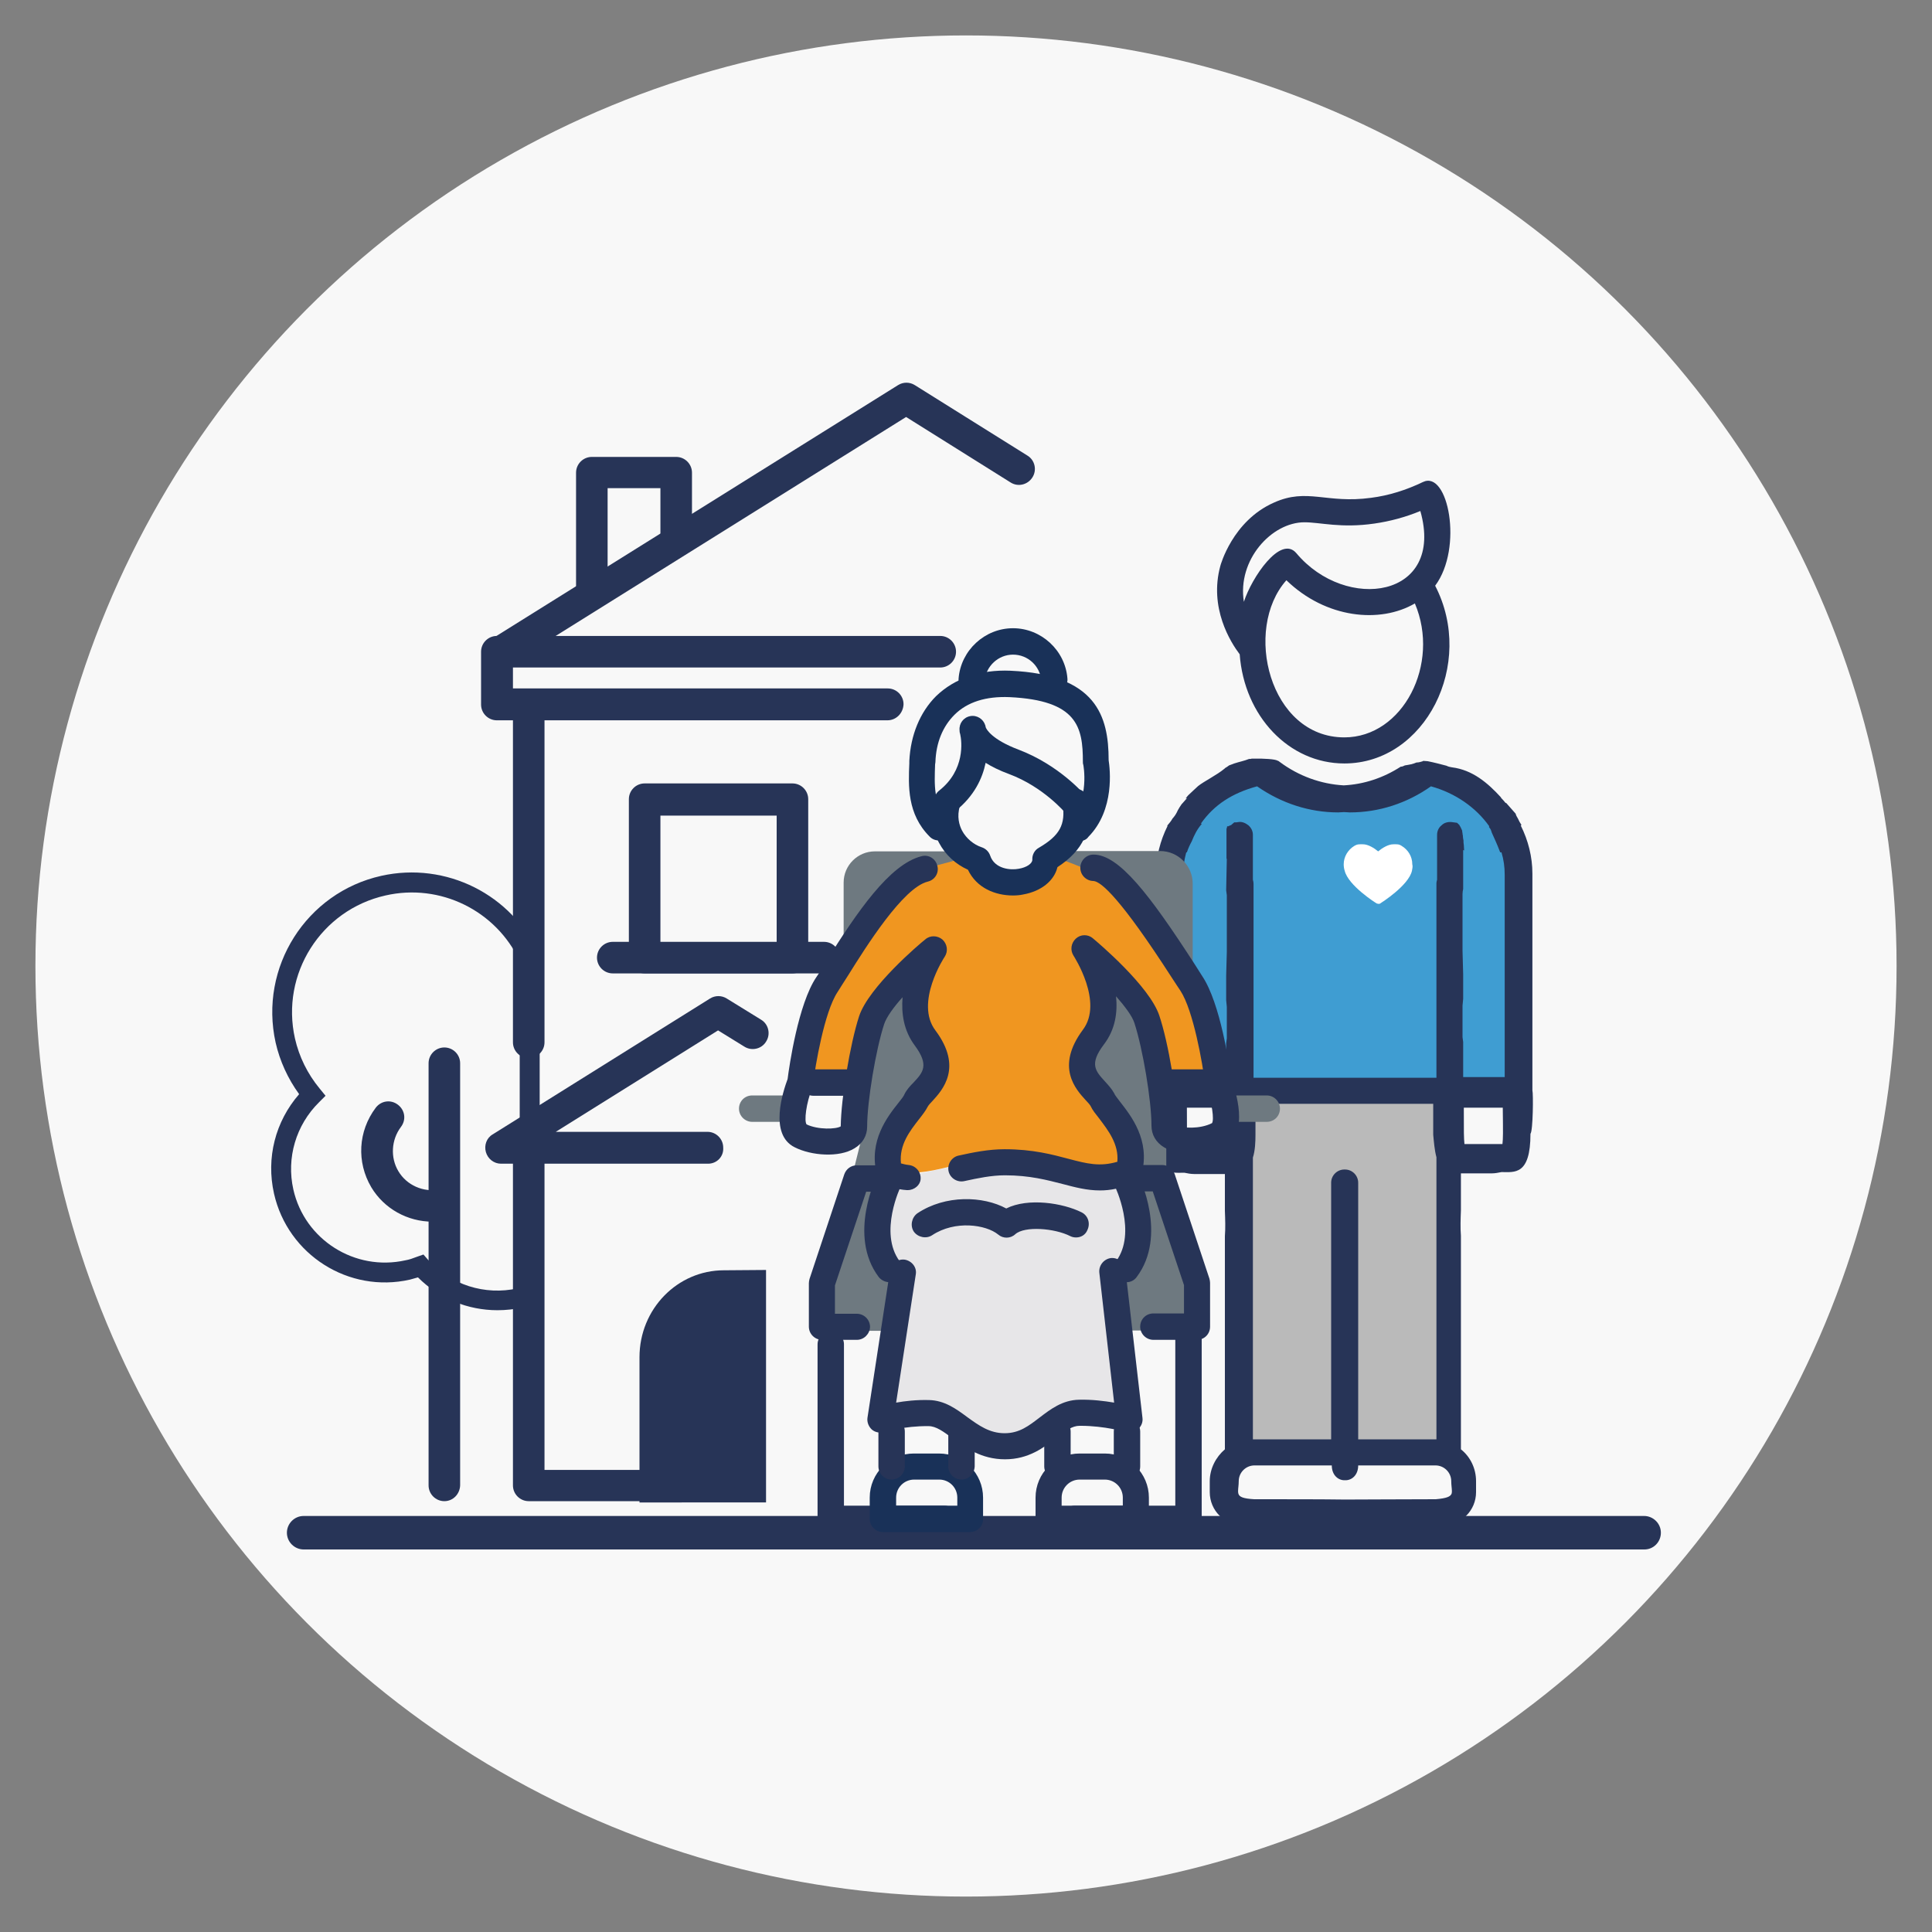 <?xml version="1.0" encoding="utf-8"?>
<!-- Generator: Adobe Illustrator 27.3.0, SVG Export Plug-In . SVG Version: 6.00 Build 0)  -->
<svg version="1.1" id="Layer_1" xmlns="http://www.w3.org/2000/svg" xmlns:xlink="http://www.w3.org/1999/xlink" x="0px" y="0px"
	 viewBox="0 0 600 600" style="enable-background:new 0 0 600 600;" xml:space="preserve">
<rect x="0" y="0" width="600" height="600" fill="#808080" stroke="none"/>
<style type="text/css">
	.st0{fill:#F8F8F8;}
	.st1{fill:#273457;}
	.st2{fill:#BABABA;}
	.st3{fill:#3F9DD2;}
	.st4{fill:#E7E6E8;}
	.st5{fill:#6E7980;}
	.st6{fill:#F09620;}
	.st7{fill:#193158;}
	.st8{fill:#FFFFFF;}
</style>
<circle id="Ellipse_5" class="st0" cx="300" cy="300" r="289"/>
<g>
	<g>
		<path class="st1" d="M510.7,481.2H94.3c-2.8,0-5.2-2.3-5.2-5.2c0-2.8,2.3-5.2,5.2-5.2h416.3c2.8,0,5.2,2.3,5.2,5.2
			S513.5,481.2,510.7,481.2z"/>
	</g>
	<path class="st1" d="M154.5,406.9c-9.2,0-18.1-3.6-24.7-10.2c-0.8,0.2-1.7,0.5-2.5,0.7c-19,4.3-37.9-7.7-42.2-26.7
		c-2.5-11.1,0.4-22.4,7.8-30.9c-3.5-4.8-6-10.3-7.3-16c-5.2-23.4,9.5-46.6,32.8-51.8c20.1-4.5,40.7,5.8,49,24.6l0.2,0.6v107.3
		l-2.1,0.7c-1,0.4-2.2,0.7-3.3,0.9C159.7,406.6,157.1,406.9,154.5,406.9z M131.5,389.6l1.4,1.6c7,7.8,17.7,11.2,27.9,8.9
		c0.2-0.1,0.4-0.1,0.6-0.1V298.5c-7.3-15.7-24.7-24.3-41.7-20.4c-20,4.5-32.6,24.4-28.1,44.4c1.3,5.7,3.9,11,7.7,15.6l1.8,2.2l-2,2
		c-7.2,7.1-10.2,17.3-8,27.1c3.5,15.6,19.1,25.5,34.8,22c1.2-0.2,2.3-0.6,3.6-1.1L131.5,389.6z"/>
	<g>
		<path class="st1" d="M138,466.2c-2.7,0-4.9-2.2-4.9-4.9V330.2c0-2.7,2.2-4.9,4.9-4.9c2.7,0,4.9,2.2,4.9,4.9v131.1
			C142.8,464,140.7,466.2,138,466.2z"/>
	</g>
	<g>
		<path class="st1" d="M134.3,379.4c-7.7,0-15-4-19-10.7c-4.6-7.8-4.1-17.4,1.4-24.7c1.7-2.2,4.7-2.6,6.9-0.9
			c2.2,1.7,2.6,4.7,0.9,6.9c-3,4-3.3,9.5-0.8,13.7c2.6,4.4,7.8,6.7,12.9,5.7c2.6-0.6,5.2,1.2,5.8,3.9c0.6,2.6-1.2,5.2-3.9,5.8
			C137.1,379.3,135.7,379.4,134.3,379.4z"/>
	</g>
	<g>
		<path class="st1" d="M183.8,187.7c-2.7,0-4.9-2.2-4.9-4.9v-36c0-2.7,2.2-4.9,4.9-4.9h26.2c2.7,0,4.9,2.2,4.9,4.9v19.6
			c0,2.7-2.2,4.9-4.9,4.9s-4.9-2.2-4.9-4.9v-14.8h-16.4v31.2C188.8,185.4,186.5,187.7,183.8,187.7z"/>
	</g>
	<path class="st1" d="M198.6,466.6v-45.1c0-15,11.8-27,26.2-27l13.1-0.1v72.2H198.6L198.6,466.6z"/>
	<g>
		<path class="st1" d="M219.9,361.4h-64.3c-2.2,0-4.1-1.5-4.7-3.6c-0.6-2.1,0.2-4.4,2.1-5.5l67.5-42.2c1.6-1,3.6-1,5.2,0l10.7,6.6
			c2.3,1.4,3,4.5,1.5,6.8c-1.4,2.3-4.5,3-6.8,1.5l-8.1-5l-50.4,31.5h47.1c2.7,0,4.9,2.2,4.9,4.9
			C224.8,359.2,222.6,361.4,219.9,361.4z"/>
	</g>
	<g>
		<path class="st1" d="M155.6,207.4c-1.7,0-3.3-0.8-4.2-2.3c-1.4-2.3-0.7-5.4,1.5-6.8l126-78.7c1.6-1,3.6-1,5.2,0l35,21.9
			c2.3,1.4,3,4.5,1.5,6.8s-4.5,3-6.8,1.5l-32.4-20.3l-123.4,77.1C157.4,207.1,156.5,207.4,155.6,207.4z"/>
	</g>
	<g>
		<path class="st1" d="M275.6,223.7H154.3c-2.7,0-4.9-2.2-4.9-4.9v-16.4c0-2.7,2.2-4.9,4.9-4.9H292c2.7,0,4.9,2.2,4.9,4.9
			c0,2.7-2.2,4.9-4.9,4.9H159.3v6.5h116.4c2.7,0,4.9,2.2,4.9,4.9C280.5,221.5,278.3,223.7,275.6,223.7z"/>
	</g>
	<g>
		<path class="st1" d="M164.2,328.6c-2.7,0-4.9-2.2-4.9-4.9V218.8c0-2.7,2.2-4.9,4.9-4.9c2.7,0,4.9,2.2,4.9,4.9v104.9
			C169.1,326.4,166.9,328.6,164.2,328.6z"/>
	</g>
	<g>
		<path class="st1" d="M246.1,302.3h-45.9c-2.7,0-4.9-2.2-4.9-4.9v-49.2c0-2.7,2.2-4.9,4.9-4.9h45.9c2.7,0,4.9,2.2,4.9,4.9v49.2
			C251,300.2,248.8,302.3,246.1,302.3z M205.1,292.6h36.1v-39.3h-36.1V292.6z"/>
	</g>
	<g>
		<path class="st1" d="M255.9,302.3h-65.6c-2.7,0-4.9-2.2-4.9-4.9c0-2.7,2.2-4.9,4.9-4.9h65.6c2.7,0,4.9,2.2,4.9,4.9
			C260.8,300.2,258.6,302.3,255.9,302.3z"/>
	</g>
	<g>
		<path class="st1" d="M417.5,237.1c25.1,0,40.8-30.9,28.2-55.2c8.8-11.8,4-36-3.8-32.2c-5.2,2.5-10.6,4.2-16.1,4.9
			c-13.9,1.9-19.8-3.2-30.2,1.5c-12.9,5.7-16.6,19.6-16.6,19.6c-3.6,13.1,3.2,23.8,6,27.5C386.4,222.4,400.3,237.1,417.5,237.1z
			 M417.5,229c-23.3,0-31.5-33.6-18-48.8c12.3,11.9,29.1,13.5,39.9,7.2C447.4,206.2,435.7,229,417.5,229z M405.1,162.2
			c5,0,11.3,1.9,21.7,0.4c4.9-0.7,9.7-2,14.3-3.9c7.7,27.1-23.1,31.5-38.5,13.1c-4.9-5.8-13.9,7.6-16.3,15.1
			C384.2,173.9,394.9,162.2,405.1,162.2z"/>
		<rect x="387.5" y="340.6" class="st2" width="59.8" height="108"/>
		<polygon class="st3" points="446.1,238.1 458.6,250.7 466.8,256.2 473.3,274.7 473.3,339 365,339 362.4,266.6 384.9,240.8 
			392,240.8 409.5,248.7 424,248.7 		"/>
		<path class="st1" d="M475.9,338.6v-67.3c0-5.2-1.3-10.3-3.6-14.9c0.1-0.1,0.1-0.1,0.2-0.2c-0.4-0.6-0.8-1.3-1.1-2
			c-0.3-0.5-0.6-1-0.7-1.5c-1-1.1-2-2.3-3-3.4c0,0,0,0.1-0.1,0.1c-0.5-0.6-0.9-1.1-1.5-1.7h0.1c-4.2-4.6-8.9-8.6-15.3-9.4
			c-0.6-0.1-1.1-0.2-1.7-0.5c-1.9-0.5-3.8-1-5.8-1.4c-0.4,0-0.9-0.1-1.4-0.1c-0.1,0-0.1,0-0.1,0.1c-0.6,0.2-1.3,0.4-2,0.4
			c-1.1,0.5-2.3,0.7-3.6,0.9c-0.4,0.2-0.8,0.4-1.3,0.4c-5.4,3.5-11.5,5.5-17.7,5.8c-7.1-0.4-14-2.9-19.9-7.3
			c-0.2-0.2-0.4-0.3-0.7-0.4c-0.7-0.4-3.8-0.7-8-0.6c-0.2,0.1-0.5,0.1-0.8,0.1c-1.5,0.6-3.1,0.9-4.6,1.4c-0.5,0.2-1,0.4-1.6,0.6
			c-0.4,0.3-0.8,0.6-1.2,0.8c-0.1,0.1-0.1,0.1-0.2,0.2c-2.4,2-6.3,3.9-8.2,5.4c-0.5,0.4-2.1,2-3,2.8c-0.1,0.1-0.2,0.2-0.2,0.2
			c0,0,0,0.1-0.1,0.1c-0.1,0.2-0.2,0.3-0.4,0.5c-0.1,0.1-0.1,0.2-0.1,0.3c0.1-0.1,0.3-0.1,0.4-0.2c-0.5,0.6-1,1.1-1.5,1.7l0,0
			c-0.1,0.1-0.2,0.2-0.2,0.2c-0.4,0.6-0.9,1.3-1.2,1.9c-0.4,0.9-0.8,1.6-1.4,2.3c-0.1,0.1-0.1,0.2-0.2,0.2c-0.5,0.9-1.1,1.6-1.7,2.3
			c0,0.1,0.1,0.1,0.1,0.1c-2.3,4.6-3.6,9.7-3.6,14.9v67.3c-0.2,1-0.2,12.6-0.2,13.6c0,13,5,11.9,9,11.9c1,0.2,2,0.4,3,0.4h9.6V376
			c0.1,2.7,0.2,5.4,0,7.9v66.2c-2.8,2.4-4.7,6-4.7,9.9v3.4c0,5.7,4.6,10.3,10.3,10.3h62.1c5.7,0,10.3-4.6,10.3-10.3v-3.4
			c0-4-1.8-7.6-4.7-9.9v-66.3c-0.2-2.6-0.1-5.2,0-7.9v-11.5h9.6c1,0,2-0.2,3-0.4c4,0,9,1.1,9-11.9
			C476.1,351.2,476.2,339.6,475.9,338.6z M380.6,355.3h-11.8c-0.2-2-0.2-3.3-0.2-11.3h12.1C380.8,352.1,380.9,353.4,380.6,355.3z
			 M450.8,463.9c-0.4,0.9-1.5,1.4-4.9,1.7c-11.3,0-20.6,0.1-28.2,0.1c-7.6-0.1-16.8-0.1-28.2-0.1c-3.4-0.2-4.6-0.7-4.9-1.7
			c-0.1-0.3-0.1-0.6-0.1-0.9c0-0.8,0.2-1.8,0.2-3c0-2.7,2.2-4.9,4.9-4.9h24c0,3.1,2.1,4.7,4.1,4.6c2,0.1,4.1-1.5,4.1-4.6h24
			c2.7,0,4.9,2.2,4.9,4.9c0,1.2,0.2,2.3,0.2,3C450.9,463.3,450.9,463.6,450.8,463.9z M446.1,359.4V447c-0.7,0-3.4,0-6.7,0
			c-2.3,0-5,0-7.5,0h-2.2c-3.2,0-6,0-7.3,0c-0.1,0-0.1,0-0.2,0c-0.2,0-0.3,0-0.4,0v-79.7c0-2.2-1.8-4.1-4.1-4.1c-0.1,0-0.1,0-0.1,0
			c-0.1,0-0.1,0-0.1,0c-2.2,0-4.1,1.8-4.1,4.1v79.7c-0.1,0-0.2,0-0.4,0h-0.2c-1.4,0-4.1,0-7.3,0h-2.2c-2.5,0-5.2,0-7.5,0
			c-3.3,0-5.9,0-6.7,0v-87.5c0.7-2.2,0.8-4.9,0.8-7.1v-9.6h55.2v9.6C445.3,354.5,445.5,357.2,446.1,359.4z M466.6,355.3h-11.8
			c-0.2-2-0.2-3.3-0.2-11.3h12.1C466.8,352.1,466.8,353.4,466.6,355.3z M467.8,334.5h-13.4v-10.9l0,0c-0.1-0.5-0.1-1-0.2-1.5v-9.8
			c0.1-0.7,0.1-1.4,0.2-2.1v-7.6c-0.1-2.5-0.1-4.9-0.2-7.3v-16.2c0-0.5,0-1,0-1.5c0-0.6,0.1-1,0.2-1.5V264c0.1,0,0.2,0.1,0.3,0.1
			c0-0.6-0.1-1.2-0.1-1.7c-0.1-0.5-0.1-0.9-0.1-1.4c-0.1-0.5-0.2-1-0.2-1.5c0-0.1,0-0.1,0-0.1c-0.1-0.2-0.1-0.4-0.1-0.7
			c-0.1-0.2-0.1-0.5-0.1-0.7c-0.1-0.3-0.5-1.1-0.1-0.2c-0.2-0.5-0.4-1-0.7-1.4l0,0c0,0,0,0,0-0.1c-0.2-0.2-0.4-0.4-0.6-0.6
			c-0.1,0-0.1-0.1-0.1-0.1c-0.1-0.1-0.2-0.1-0.3-0.1c-0.5-0.1-1-0.1-1.5-0.2c-1.2-0.1-2.3,0.2-3.1,1c-0.9,0.7-1.4,1.8-1.4,3v13.9
			c-0.1,0.4-0.2,0.7-0.2,1.2v60.3h-56.8v-60.3c0-0.4-0.1-0.8-0.2-1.2v-13.9c0-1.2-0.5-2.2-1.4-3c-0.9-0.7-2-1.2-3.1-1
			c-0.4,0.1-0.9,0.1-1.3,0.1l0,0c-0.2,0.2-0.5,0.4-0.7,0.6c-0.1,0-0.1,0.1-0.1,0.1s-0.1,0.1-0.1,0.1c-0.2,0.1-0.6,0.2-0.9,0.4h-0.1
			c0,0,0,0-0.1,0c-0.1,0-0.1,0-0.2,0c0,0.3-0.1,0.6-0.2,0.8c0,0,0,0,0,0.1v9.2c0.1,0,0.1,0,0.1,0l-0.2,9.8c0.1,0.5,0.1,1,0.2,1.5
			c0,0.5,0,1,0,1.5v16.2c-0.1,2.5-0.1,4.9-0.2,7.3v7.6c0.1,0.7,0.1,1.4,0.2,2.1v9.8c-0.1,0.5-0.1,1-0.2,1.5l0,0v10.9h-13.4v-63.2
			c0-2.4,0.4-4.7,1-7c0.1,0,0.2,0,0.2,0c0.4-1.2,0.9-2.3,1.5-3.4c0.8-2,1.7-3.8,3.1-5.4c-0.1-0.1-0.2-0.1-0.2-0.2
			c4.1-5.8,9.7-9.4,17.4-11.5c7.6,5.3,16.3,8.1,25.2,8.1c0.6,0,1.2-0.1,1.8-0.1c0.6,0,1.2,0.1,1.8,0.1c9,0,17.7-2.8,25.2-8.1
			c7.6,2.1,14,6.6,18.1,12.4c0,0.1-0.1,0.1-0.1,0.2c0.3,0.4,0.6,0.8,0.7,1.2c0.1,0.2,0.1,0.4,0.2,0.6c0.8,1.8,1.7,3.7,2.4,5.6
			c0.1,0.2,0.1,0.3,0.2,0.5c0.1,0,0.2,0,0.4,0c0.7,2.3,1,4.6,1,7v63.2H467.8z"/>
	</g>
	<path class="st4" d="M278.3,366l25.3-5.4c0,0,15,1.4,18.1,1.4s27.1,4.1,27.1,4.1l5.4,12.4l-4.6,15.9l-3.5,8.7l4.1,37.4l-17.6-3.3
		l-16.3,9.8h-10.8l-10.5-5l-17.9-1.5l-4.1-7.6l5.8-35.6l-3.1-5.3l-5.4-12.1L278.3,366z"/>
	<g>
		<g>
			<path class="st1" d="M293.2,475.8H258c-2.2,0-4.1-1.8-4.1-4.1v-54.2c0-2.2,1.8-4.1,4.1-4.1c2.2,0,4.1,1.8,4.1,4.1v50.1h31.2
				c2.2,0,4.1,1.8,4.1,4.1C297.2,473.9,295.4,475.8,293.2,475.8z"/>
		</g>
		<g>
			<path class="st1" d="M369,475.8h-35.2c-2.2,0-4.1-1.8-4.1-4.1c0-2.2,1.8-4.1,4.1-4.1h31.2v-52.8c0-2.2,1.8-4.1,4.1-4.1
				s4.1,1.8,4.1,4.1v56.9C373.1,473.9,371.3,475.8,369,475.8z"/>
		</g>
		<path class="st5" d="M262,299.6v-25.5c0-5.4,4.4-9.7,9.7-9.7h22.8l2.7,2.7C289.1,269.8,270.1,277.9,262,299.6z"/>
		<path class="st6" d="M339.7,268.5c8.3,0,24.9,27.6,30.4,35.9c5.5,8.3,8.3,30.4,8.3,30.4l-17.9,0.1c-1-7.1-2.6-14.7-4.2-19.5
			c-2.8-8.3-19.3-22.1-19.3-22.1s11,16.6,2.8,27.6c-8.5,11.3,0.9,15.5,2.8,19.3c1.9,3.8,11,11.1,8.3,22.1
			c-13.8,5.5-19.3-2.8-38.7-2.8c-13.8,0-27.6,8.3-35.9,2.8c-2.8-11,6.4-18.3,8.3-22.1c1.9-3.8,11.3-8,2.8-19.3
			c-8.3-11,2.8-27.6,2.8-27.6s-16.6,13.8-19.3,22.1c-1.5,4.6-3.1,11.8-4.1,18.8l-18,0.6c0,0,2.8-22.1,8.3-30.4
			c5.5-8.3,19.3-33.2,30.7-34.8l10-2.7l17.4,7l12.1-8.2L339.7,268.5z"/>
		<g>
			<path class="st7" d="M327.5,215.2c-2.1,0-3.9-1.6-4.1-3.8c-0.4-4.6-4.2-8.1-8.8-8.1c-4.6,0-8.4,3.6-8.8,8.1
				c-0.2,2.2-2.2,3.9-4.4,3.7c-2.2-0.2-3.9-2.2-3.7-4.4c0.7-8.7,8.1-15.6,16.9-15.6c8.7,0,16.2,6.8,16.9,15.6
				c0.2,2.2-1.5,4.2-3.8,4.4C327.8,215.2,327.6,215.2,327.5,215.2z"/>
		</g>
		<path class="st5" d="M275.4,365c-2.7-8.1,11.7-22.3,13.7-30.2c2.2-8.6-8.1-24.4-8.1-27.1c-2.7,0-17.2,17.1-13.5,24.4
			c2.7,5.4,0,21.7,0,21.7l-2.7,10.8l-10.8,35.2v13.5h24.4v-13.5C275.6,397.1,269.9,373.9,275.4,365z"/>
		<path class="st5" d="M370.4,305v-30.6c0-5.5-4.5-10.1-10.1-10.1h-27.9l-2.7,2.7C337.9,269.8,359.5,277.9,370.4,305z"/>
		<path class="st5" d="M351.6,365c2.7-8.1-11.7-22.3-13.7-30.2c-2.2-8.6,8.1-24.4,8.1-27.1c2.7,0,15.8,18.6,15.8,26.7
			c0,5.4,0.4,19.3,0.4,19.3v10.8l10.8,35.2v13.5h-24.4v-13.5C351.4,397.1,357.1,373.9,351.6,365z"/>
		<g>
			<path class="st7" d="M314.6,278.1c-5.5,0-11.3-2.3-14-8c-3.8-1.7-7-4.6-9-8.4c-2.3-4.3-2.7-9.2-1.2-13.9c0.7-2.2,3-3.3,5.1-2.6
				c2.2,0.7,3.3,3,2.6,5.1c-1,3.3-0.2,6,0.7,7.7c1.3,2.4,3.6,4.3,6,5.1c1.3,0.4,2.3,1.4,2.7,2.6c1.4,4.2,6.4,4.6,8.9,4.1
				c2.4-0.4,4.2-1.6,4.2-2.8c-0.1-1.5,0.7-3,2-3.7c6.5-3.8,8.4-7.2,7.4-13.7c-0.3-2.2,1.2-4.3,3.4-4.6c2.2-0.3,4.3,1.2,4.6,3.4
				c1.4,9.2-1.6,15.7-9.6,20.9c-1,4.2-5,7.5-10.7,8.5C316.8,278,315.7,278.1,314.6,278.1z"/>
		</g>
		<g>
			<path class="st7" d="M334,254c-1.2,0-2.3-0.5-3.1-1.5c-0.1-0.1-6.8-8.1-17.5-12.1c-3-1.1-5.4-2.3-7.3-3.5c-1,4.8-3.5,10.3-9.4,15
				c-1.8,1.4-4.3,1.1-5.7-0.7c-1.4-1.8-1.1-4.3,0.7-5.7c8.1-6.4,7-15.3,6.5-17.5c-0.2-0.6-0.2-0.9-0.2-1.2c-0.2-2.1,1.2-4,3.3-4.4
				c2.1-0.4,4.1,0.9,4.7,2.9c0,0.1,0.1,0.2,0.1,0.5c0.2,0.7,2,3.9,10.2,7c12.7,4.8,20.6,14,20.9,14.5c1.4,1.7,1.2,4.3-0.6,5.7
				C335.8,253.6,334.9,254,334,254z"/>
		</g>
		<g>
			<path class="st7" d="M335.3,261.2c-1,0-2.1-0.4-2.9-1.2c-1.6-1.6-1.6-4.2,0-5.7c6-6,4.1-16.7,4-16.9c-0.1-0.2-0.1-0.6-0.1-0.8
				c0-10.8-1.7-19.1-22.8-20.1c-7.3-0.3-13.1,1.5-17.1,5.5c-3.6,3.6-5.7,8.6-5.9,14.7l-0.1,0.7c-0.2,6.3-0.6,12.3,4,16.7
				c1.6,1.6,1.6,4.2,0,5.7c-1.6,1.6-4.2,1.6-5.7,0c-7-7-6.6-15.8-6.3-22.8v-0.7c0.4-8,3.3-15.1,8.3-20.1c5.7-5.5,13.7-8.3,23.1-7.9
				c26.6,1.2,30.5,14,30.5,27.8c0.4,2.6,2,15.4-6.3,23.8C337.4,260.8,336.3,261.2,335.3,261.2z"/>
		</g>
		<g>
			<path class="st1" d="M334.2,384.3c-0.6,0-1.2-0.1-1.8-0.4c-4.9-2.5-14.2-3.2-17.1-0.6c-1.5,1.4-3.8,1.4-5.3,0.1
				c-3.8-3.1-13.4-4.5-20.5,0.2c-1.8,1.2-4.4,0.7-5.7-1.1c-1.2-1.8-0.7-4.4,1.1-5.7c8.7-5.8,20.4-5.4,27.6-1.5
				c6.8-3.4,17.6-1.7,23.4,1.2c2,1,2.8,3.4,1.8,5.5C337.1,383.5,335.7,384.3,334.2,384.3z"/>
		</g>
		<g>
			<path class="st1" d="M312.1,453.2c-7.4,0-12.4-3.7-16.4-6.6c-2.7-2-5-3.7-7.3-3.7c-7.6-0.1-13.7,1.8-13.7,1.8
				c-1.4,0.4-2.8,0.2-3.9-0.7c-1-0.9-1.6-2.3-1.4-3.7l7-45.7c0.4-2.2,2.4-3.7,4.6-3.4c2.2,0.4,3.8,2.4,3.4,4.6l-6.1,39.8
				c2.8-0.5,6.3-0.9,10.2-0.8c4.8,0.1,8.4,2.7,11.9,5.3c3.6,2.6,6.9,5,11.6,5c4.6,0,7.5-2.3,10.9-4.9c3.3-2.5,7-5.4,12.2-5.5
				c4.1-0.1,7.9,0.4,10.9,0.9l-4.6-40.4c-0.2-2.2,1.4-4.2,3.6-4.5c2.2-0.2,4.2,1.4,4.5,3.6l5.3,46c0.2,1.4-0.4,2.7-1.4,3.6
				c-1,0.9-2.5,1.2-3.8,0.8c-0.1,0-6.5-1.9-14-1.9c-0.1,0-0.2,0-0.3,0c-2.3,0-4.2,1.4-7.3,3.8C324.2,449.5,319.5,453.2,312.1,453.2z
				"/>
		</g>
		<g>
			<path class="st5" d="M244.4,348.4h-10.8c-2.2,0-4.1-1.8-4.1-4.1s1.8-4.1,4.1-4.1h10.8c2.2,0,4.1,1.8,4.1,4.1
				S246.6,348.4,244.4,348.4z"/>
		</g>
		<g>
			<path class="st1" d="M263.4,340.3h-10.8c-2.2,0-4.1-1.8-4.1-4.1s1.8-4.1,4.1-4.1h10.8c2.2,0,4.1,1.8,4.1,4.1
				S265.6,340.3,263.4,340.3z"/>
		</g>
		<g>
			<path class="st7" d="M301.3,475.8h-27.1c-2.2,0-4.1-1.8-4.1-4.1v-6.6c0-7.6,6.2-13.7,13.7-13.7h7.8c7.6,0,13.7,6.2,13.7,13.7v6.6
				C305.4,473.9,303.5,475.8,301.3,475.8z M278.3,467.6h19v-2.5c0-3.1-2.5-5.6-5.6-5.6h-7.8c-3.1,0-5.6,2.5-5.6,5.6V467.6z"/>
		</g>
		<g>
			<path class="st1" d="M352.8,475.8h-27.1c-2.2,0-4.1-1.8-4.1-4.1v-6.6c0-7.6,6.2-13.7,13.7-13.7h7.8c7.6,0,13.7,6.2,13.7,13.7v6.6
				C356.8,473.9,355,475.8,352.8,475.8z M329.7,467.6h19v-2.5c0-3.1-2.5-5.6-5.6-5.6h-7.8c-3.1,0-5.6,2.5-5.6,5.6V467.6L329.7,467.6
				z"/>
		</g>
		<g>
			<path class="st1" d="M276.2,398.2c-1.2,0-2.5-0.6-3.3-1.6c-9.7-12.9-0.7-31.1-0.4-31.9c1-2,3.4-2.8,5.5-1.8s2.8,3.4,1.8,5.4
				c-0.1,0.2-7,14.5-0.4,23.4c1.4,1.8,1,4.4-0.8,5.7C277.9,397.9,277,398.2,276.2,398.2z"/>
		</g>
		<g>
			<path class="st1" d="M349.9,398.2c-0.9,0-1.7-0.2-2.5-0.8c-1.8-1.4-2.2-3.9-0.8-5.7c6.6-8.9-0.3-23.2-0.4-23.4
				c-1-2-0.2-4.4,1.8-5.4c2-1,4.4-0.2,5.4,1.8c0.4,0.7,9.3,19-0.4,31.9C352.3,397.6,351.1,398.2,349.9,398.2z"/>
		</g>
		<g>
			<path class="st5" d="M393.4,348.4h-10.8c-2.2,0-4.1-1.8-4.1-4.1s1.8-4.1,4.1-4.1h10.8c2.2,0,4.1,1.8,4.1,4.1
				S395.7,348.4,393.4,348.4z"/>
		</g>
		<g>
			<path class="st1" d="M374.4,340.3h-13.5c-2.2,0-4.1-1.8-4.1-4.1s1.8-4.1,4.1-4.1h13.5c2.2,0,4.1,1.8,4.1,4.1
				S376.7,340.3,374.4,340.3z"/>
		</g>
		<g>
			<path class="st1" d="M281.9,369.6c-0.1,0-0.2,0-0.3,0c-3-0.2-5.4-1-7.6-2.5c-0.9-0.6-1.4-1.4-1.7-2.4
				c-2.6-10.4,3.3-17.9,6.8-22.3c0.8-1,1.6-2,1.8-2.6c0.7-1.4,1.7-2.5,2.8-3.6c3-3.2,4.9-5.4,0.4-11.5c-3.5-4.7-4.2-10-3.8-15
				c-2.8,3.1-5,6.2-5.7,8.3c-2.6,7.9-5.3,24-5.3,31.9c0,2.8-1.4,5.2-3.9,6.7c-4.8,3-13.5,2.3-18.6-0.3c-8.1-4-3.6-17.4-2.2-21.2
				c0.5-4,3.3-23.3,8.9-31.6c0.9-1.3,1.9-3,3.1-5c9.5-15.1,19.6-30.1,29.6-32.6c2.2-0.6,4.4,0.8,4.9,3c0.6,2.2-0.8,4.4-3,4.9
				c-7.7,1.9-19.2,20.3-24.7,29.1c-1.3,2-2.4,3.8-3.3,5.2c-4.1,6.2-6.9,22.8-7.6,28.6c-0.1,0.4-0.1,0.7-0.2,1
				c-2,5-2.6,10.5-1.8,11.5c3.6,1.7,9.2,1.5,10.6,0.6c0.1-8.7,2.9-25.6,5.7-34.2c3-9.1,18.8-22.5,20.6-23.9c1.5-1.3,3.8-1.2,5.3,0.1
				c1.5,1.4,1.8,3.6,0.7,5.3c-0.1,0.1-9.4,14.3-2.9,22.9c8.6,11.5,2.2,18.5-0.9,21.9c-0.6,0.6-1.3,1.4-1.5,1.8
				c-0.6,1.2-1.6,2.5-2.7,3.9c-2.8,3.6-6.2,7.9-5.6,13.7c0.7,0.2,1.5,0.4,2.4,0.5c2.2,0.2,3.9,2.2,3.7,4.4
				C285.8,368,284,369.6,281.9,369.6z"/>
		</g>
		<g>
			<path class="st1" d="M341.6,369.7c-4.1,0-7.8-1-11.6-2c-4.7-1.2-10.2-2.7-17.9-2.7c-4.2,0-8.5,0.9-12.6,1.8
				c-2.2,0.5-4.4-0.9-4.9-3c-0.5-2.2,0.9-4.4,3-4.9c4.5-1,9.4-2,14.4-2c8.8,0,15,1.7,19.9,3c5.7,1.5,9.6,2.5,15.1,0.9
				c0.5-5.5-2.9-9.8-5.6-13.4c-1.1-1.4-2.1-2.6-2.7-3.9c-0.2-0.4-0.9-1.2-1.5-1.8c-3.1-3.4-9.5-10.3-0.9-21.9
				c6.5-8.6-2.8-22.8-2.9-23c-1.1-1.7-0.8-3.9,0.7-5.3c1.5-1.4,3.8-1.4,5.3-0.1c1.8,1.5,17.5,14.8,20.6,23.9
				c2.9,8.6,5.7,25.5,5.7,34.2c1.4,0.9,7,1.2,10.7-0.7c0.7-1,0.1-6.4-2-11.5c-0.1-0.3-0.2-0.7-0.2-1c-0.7-5.9-3.6-22.5-7.6-28.6
				c-0.7-1.1-1.7-2.5-2.7-4.1c-15.8-24.5-21.9-29.8-24.3-30c-2.2,0-4.1-1.8-4.1-4.1c0-2.2,1.8-4.1,4.1-4.1
				c7.9,0,17.4,12.4,31.2,33.7c1,1.6,1.9,3,2.6,4.1c5.6,8.4,8.4,27.6,8.9,31.6c1.4,3.8,5.9,17.2-2.2,21.2
				c-5.1,2.5-13.8,3.3-18.6,0.3c-2.5-1.5-3.9-3.9-3.9-6.7c0-7.9-2.7-23.9-5.3-31.9c-0.7-2.2-3-5.2-5.7-8.3c0.5,5-0.2,10.3-3.8,15
				c-4.6,6.1-2.6,8.2,0.4,11.5c1,1.1,2.1,2.3,2.8,3.6c0.2,0.6,1,1.5,1.8,2.6c3.5,4.5,9.4,11.9,6.8,22.3c-0.3,1.3-1.2,2.3-2.5,2.8
				C348.3,369.1,344.8,369.7,341.6,369.7z"/>
		</g>
		<g>
			<path class="st1" d="M328.4,459.5c-2.2,0-4.1-1.8-4.1-4.1v-10.8c0-2.2,1.8-4.1,4.1-4.1c2.2,0,4.1,1.8,4.1,4.1v10.8
				C332.4,457.7,330.7,459.5,328.4,459.5z"/>
		</g>
		<g>
			<path class="st1" d="M350,459.5c-2.2,0-4.1-1.8-4.1-4.1v-10.8c0-2.2,1.8-4.1,4.1-4.1c2.2,0,4.1,1.8,4.1,4.1v10.8
				C354.1,457.7,352.3,459.5,350,459.5z"/>
		</g>
		<g>
			<path class="st1" d="M298.6,459.5c-2.2,0-4.1-1.8-4.1-4.1v-10.8c0-2.2,1.8-4.1,4.1-4.1s4.1,1.8,4.1,4.1v10.8
				C302.6,457.7,300.8,459.5,298.6,459.5z"/>
		</g>
		<g>
			<path class="st1" d="M276.9,459.5c-2.2,0-4.1-1.8-4.1-4.1v-10.8c0-2.2,1.8-4.1,4.1-4.1s4.1,1.8,4.1,4.1v10.8
				C281,457.7,279.1,459.5,276.9,459.5z"/>
		</g>
		<g>
			<path class="st1" d="M371.7,416.1h-13.5c-2.2,0-4.1-1.8-4.1-4.1s1.8-4.1,4.1-4.1h9.5v-8.8l-9.7-29.1h-5.2c-2.2,0-4.1-1.8-4.1-4.1
				s1.8-4.1,4.1-4.1h8.1c1.7,0,3.3,1.1,3.9,2.8l10.8,32.5c0.1,0.4,0.2,0.9,0.2,1.3V412C375.8,414.3,374,416.1,371.7,416.1z"/>
		</g>
		<g>
			<path class="st1" d="M266.1,416.1h-10.8c-2.2,0-4.1-1.8-4.1-4.1v-13.5c0-0.4,0.1-0.9,0.2-1.3l10.8-32.5c0.6-1.7,2.1-2.8,3.9-2.8
				h8.1c2.2,0,4.1,1.8,4.1,4.1s-1.8,4.1-4.1,4.1H269l-9.7,29.1v8.8h6.8c2.2,0,4.1,1.8,4.1,4.1C270.1,414.3,268.3,416.1,266.1,416.1z
				"/>
		</g>
	</g>
	<g>
		<path class="st1" d="M223.2,466.2h-59c-2.7,0-4.9-2.2-4.9-4.9V356.5c0-2.7,2.2-4.9,4.9-4.9s4.9,2.2,4.9,4.9v100h54.1
			c2.7,0,4.9,2.2,4.9,4.9C228.1,464,225.9,466.2,223.2,466.2z"/>
	</g>
	<path class="st8" d="M438.5,270.4c-1,4.6-9.6,10-9.9,10.2c-0.1,0.1-0.3,0.1-0.5,0.1c-0.2,0-0.3-0.1-0.5-0.1
		c-0.4-0.2-8.9-5.6-10-10.2c-0.2-0.6-0.3-1.3-0.3-2c0-2.3,1.3-4.5,3.3-5.7c1-0.6,1.6-0.5,2.7-0.5c1.6,0,3.5,1.2,4.7,2.2
		c1.2-1,3.1-2.2,4.7-2.2c1.1,0,1.7-0.1,2.6,0.5c2,1.2,3.3,3.3,3.3,5.7C438.8,269.1,438.6,269.8,438.5,270.4z"/>
</g>
</svg>
